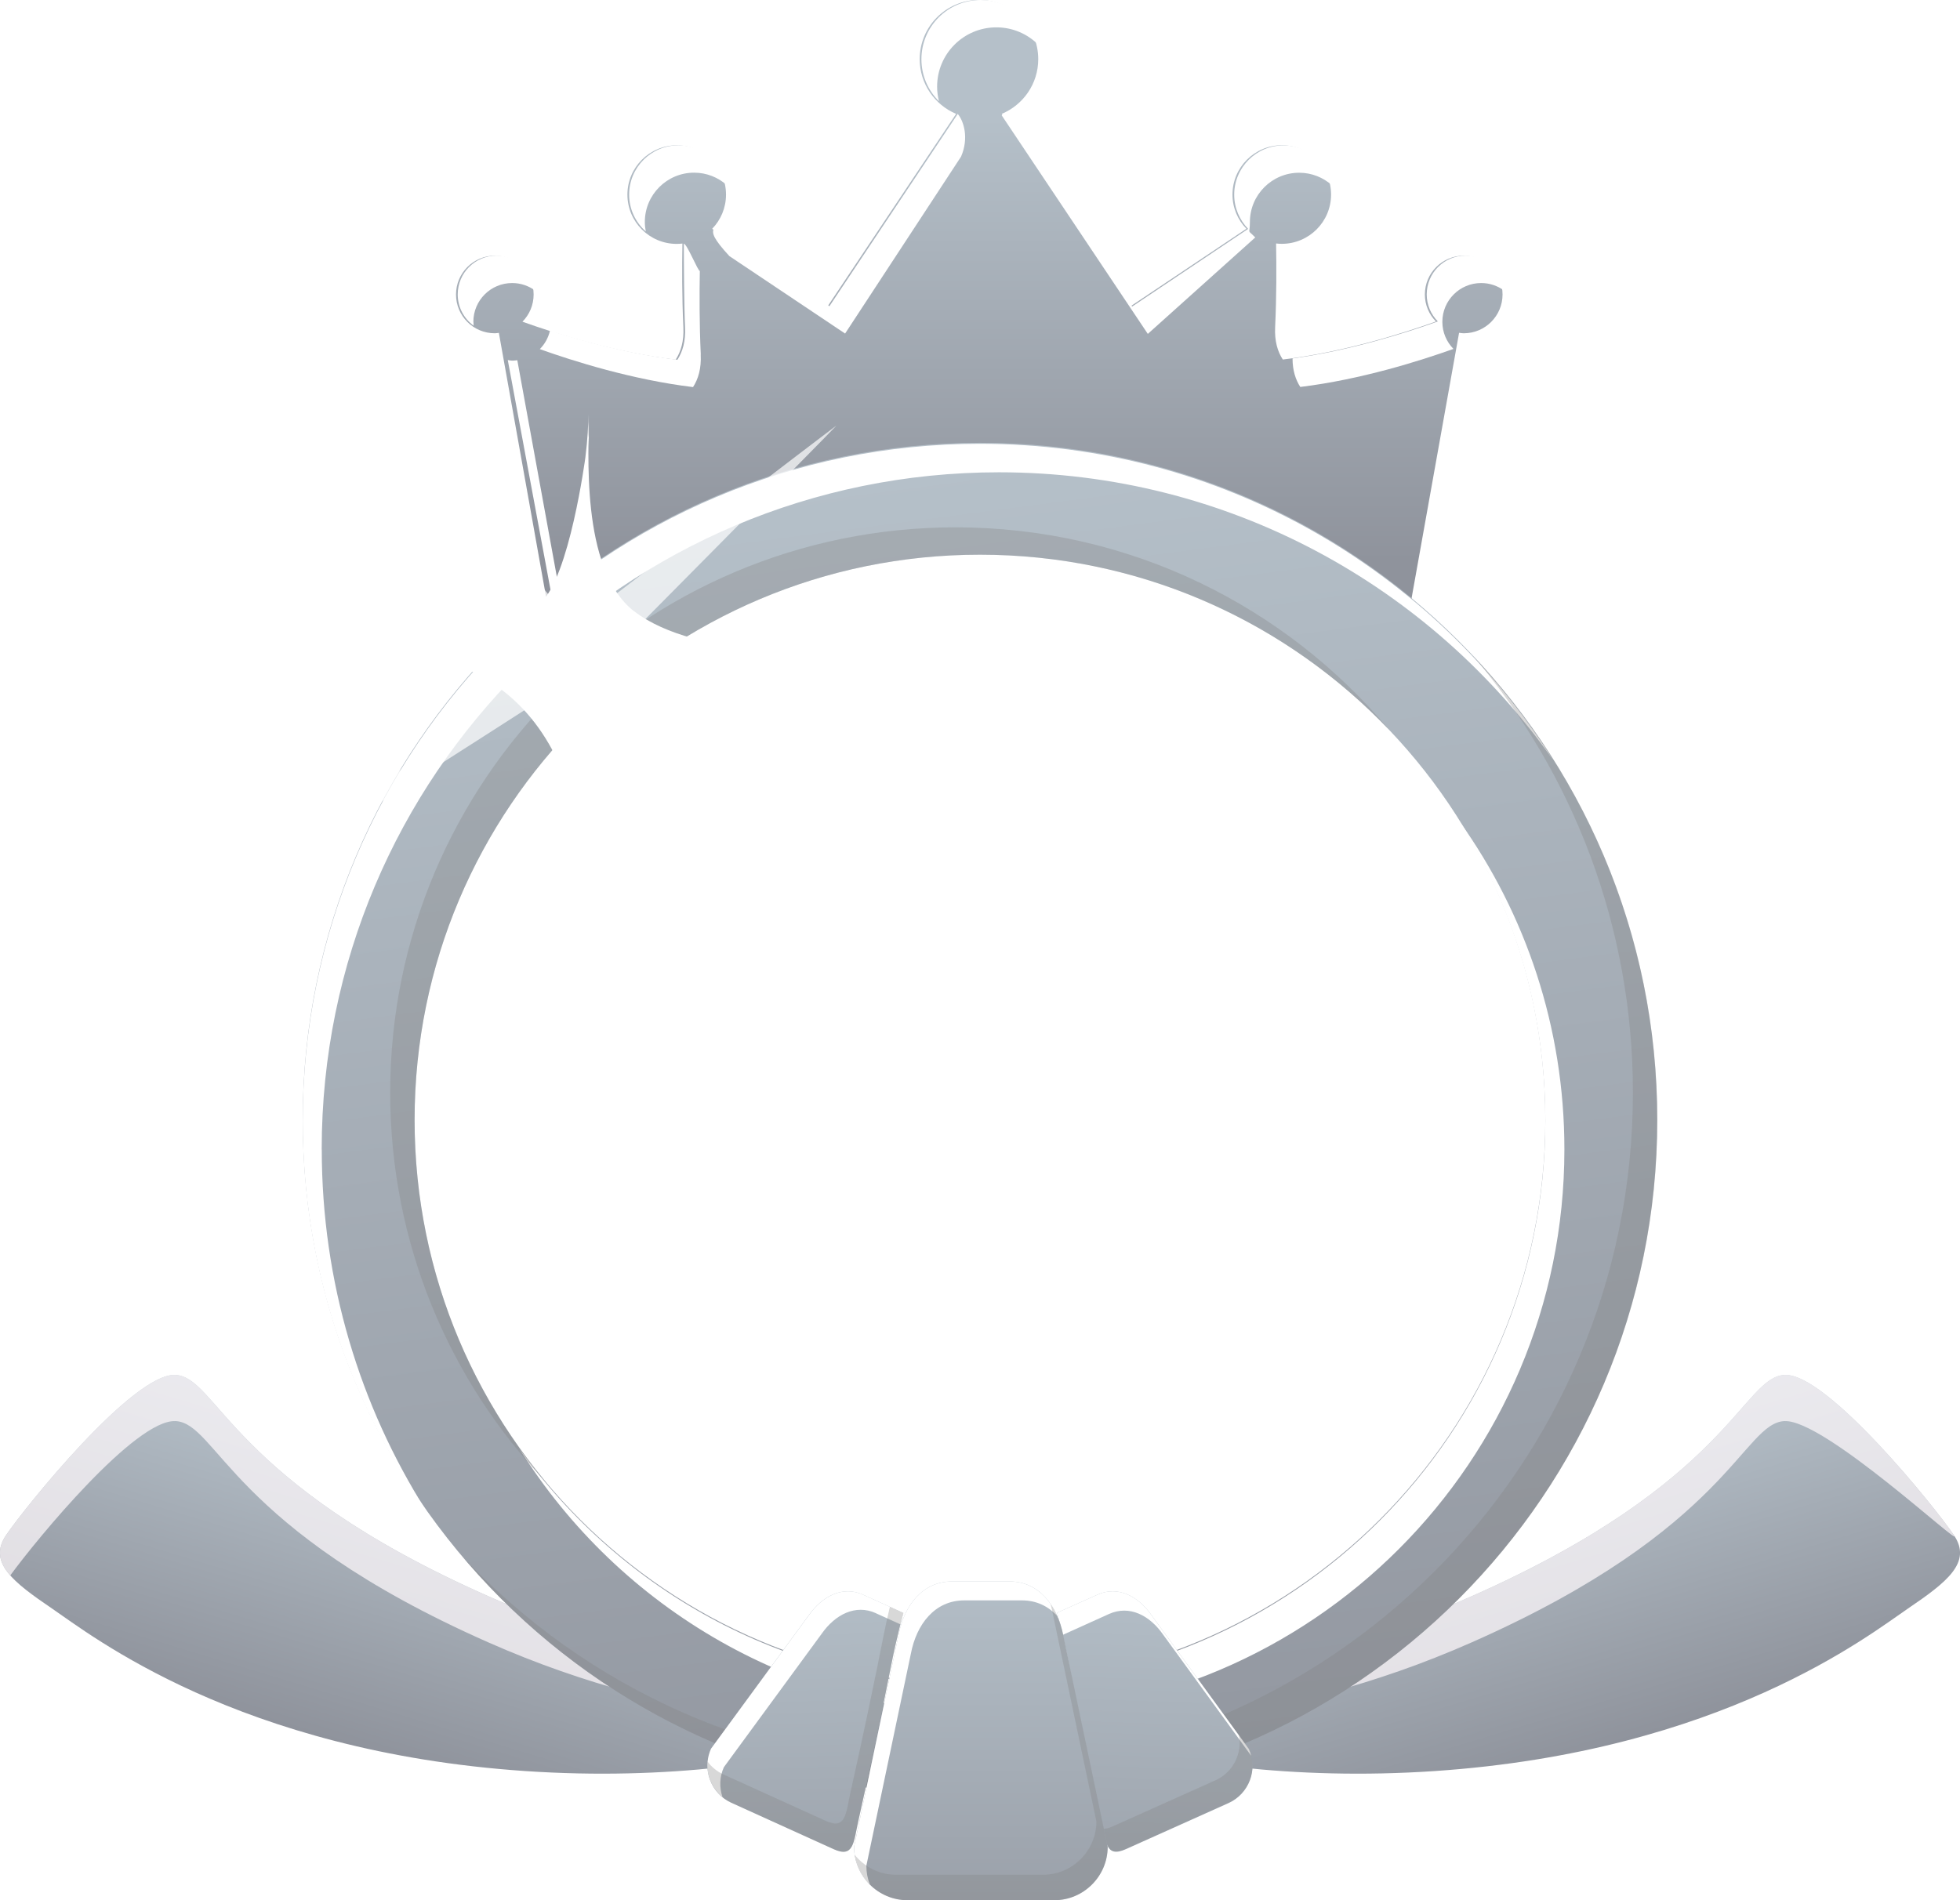 <?xml version="1.0" encoding="UTF-8"?>
<svg xmlns="http://www.w3.org/2000/svg" xmlns:xlink="http://www.w3.org/1999/xlink" viewBox="0 0 285.87 277.21">
  <defs>
    <style>
      .cls-1 {
        fill: url(#linear-gradient);
      }

      .cls-1, .cls-2, .cls-3, .cls-4, .cls-5, .cls-6, .cls-7, .cls-8, .cls-9, .cls-10, .cls-11, .cls-12, .cls-13, .cls-14, .cls-15, .cls-16 {
        stroke-width: 0px;
      }

      .cls-2 {
        fill: url(#linear-gradient-6);
      }

      .cls-17 {
        filter: url(#luminosity-noclip-5);
      }

      .cls-18 {
        mask: url(#mask-2);
      }

      .cls-19 {
        isolation: isolate;
      }

      .cls-3 {
        fill: url(#radial-gradient);
      }

      .cls-3, .cls-5, .cls-20, .cls-7, .cls-21, .cls-15 {
        mix-blend-mode: multiply;
      }

      .cls-22 {
        mask: url(#mask-3);
      }

      .cls-4, .cls-6, .cls-23 {
        mix-blend-mode: overlay;
      }

      .cls-4, .cls-8, .cls-12 {
        fill: #fff;
      }

      .cls-5 {
        fill: url(#linear-gradient-5);
      }

      .cls-6 {
        fill: #fffafc;
        opacity: .72;
      }

      .cls-24 {
        mask: url(#mask-5);
      }

      .cls-20, .cls-7 {
        opacity: .31;
      }

      .cls-7, .cls-14 {
        fill: #828282;
      }

      .cls-9 {
        fill: url(#linear-gradient-2);
      }

      .cls-10 {
        fill: url(#linear-gradient-7);
      }

      .cls-21 {
        opacity: .51;
      }

      .cls-25 {
        mask: url(#mask-4);
      }

      .cls-11 {
        fill: url(#linear-gradient-9);
      }

      .cls-12 {
        opacity: .7;
      }

      .cls-13 {
        fill: url(#linear-gradient-8);
      }

      .cls-26 {
        filter: url(#luminosity-noclip);
      }

      .cls-27 {
        mask: url(#mask-1);
      }

      .cls-28 {
        mask: url(#mask);
      }

      .cls-15 {
        fill: url(#linear-gradient-3);
      }

      .cls-16 {
        fill: url(#linear-gradient-4);
      }

      .cls-29 {
        filter: url(#luminosity-noclip-3);
      }
    </style>
    <linearGradient id="linear-gradient" x1="142.81" y1="17.26" x2="142.81" y2="81.76" gradientUnits="userSpaceOnUse">
      <stop offset="0" stop-color="#b5c0c9"></stop>
      <stop offset="1" stop-color="#8f939c"></stop>
    </linearGradient>
    <linearGradient id="linear-gradient-2" x1="1010.03" y1="-381.17" x2="1054.63" y2="-381.17" gradientTransform="translate(138.15 1336.24) rotate(-73.17)" gradientUnits="userSpaceOnUse">
      <stop offset="0" stop-color="#8f939c"></stop>
      <stop offset="1" stop-color="#b5c0c9"></stop>
    </linearGradient>
    <filter id="luminosity-noclip" x=".26" y="228.43" width="144.76" height="30.3" color-interpolation-filters="sRGB">
      <feFlood flood-color="#fff" result="bg"></feFlood>
      <feBlend in="SourceGraphic" in2="bg"></feBlend>
    </filter>
    <filter id="luminosity-noclip-2" x=".26" y="-8540.59" width="144.76" height="32766" color-interpolation-filters="sRGB">
      <feFlood flood-color="#fff" result="bg"></feFlood>
      <feBlend in="SourceGraphic" in2="bg"></feBlend>
    </filter>
    <mask id="mask-1" x=".26" y="-8540.59" width="144.76" height="32766" maskUnits="userSpaceOnUse"></mask>
    <linearGradient id="linear-gradient-3" x1="51.39" y1="196.9" x2="89.1" y2="268.28" gradientUnits="userSpaceOnUse">
      <stop offset=".25" stop-color="#000"></stop>
      <stop offset="1" stop-color="#fff"></stop>
    </linearGradient>
    <mask id="mask" x=".26" y="228.43" width="144.76" height="30.3" maskUnits="userSpaceOnUse">
      <g class="cls-26">
        <g class="cls-27">
          <path class="cls-15" d="M139.74,244.07s-5.7,1-15.18.84c-11.67,3.73-31.31,8.07-56.49,6.37-39.3-2.65-60.65-17.8-67.81-22.85,1.08,2.02,3.74,3.95,7.08,6.21,5.65,3.84,27.15,20.88,69.05,23.71,41.9,2.83,68.47-11.06,68.47-11.06,0,0,1.59-3.9-5.12-3.22Z"></path>
        </g>
      </g>
    </mask>
    <linearGradient id="linear-gradient-4" x1="1104.57" y1="-68.62" x2="1149.17" y2="-68.62" gradientTransform="translate(474.23 1336.24) rotate(-106.83) scale(1 -1)" xlink:href="#linear-gradient-2"></linearGradient>
    <filter id="luminosity-noclip-3" x="140.59" y="201.86" width="145.28" height="56.87" color-interpolation-filters="sRGB">
      <feFlood flood-color="#fff" result="bg"></feFlood>
      <feBlend in="SourceGraphic" in2="bg"></feBlend>
    </filter>
    <filter id="luminosity-noclip-4" x="140.59" y="-8540.59" width="145.28" height="32766" color-interpolation-filters="sRGB">
      <feFlood flood-color="#fff" result="bg"></feFlood>
      <feBlend in="SourceGraphic" in2="bg"></feBlend>
    </filter>
    <mask id="mask-3" x="140.59" y="-8540.59" width="145.28" height="32766" maskUnits="userSpaceOnUse"></mask>
    <linearGradient id="linear-gradient-5" x1="183.57" y1="44.29" x2="213.2" y2="236.2" xlink:href="#linear-gradient-3"></linearGradient>
    <mask id="mask-2" x="140.59" y="201.86" width="145.28" height="56.87" maskUnits="userSpaceOnUse">
      <g class="cls-29">
        <g class="cls-22">
          <path class="cls-5" d="M284.98,223.96c-2.24-3.32-13.72-17.68-21.01-22.09,5.68,5.78,11.21,12.82,12.7,15.02,2.68,3.97-1.06,6.85-6.71,10.69-5.65,3.84-27.15,20.88-69.05,23.71-26.7,1.8-47.17-3.18-58.51-7.04-2.57.77-1.64,3.05-1.64,3.05,0,0,26.57,13.9,68.47,11.06,41.9-2.83,63.4-19.87,69.05-23.71,5.65-3.84,9.39-6.72,6.71-10.69Z"></path>
        </g>
      </g>
    </mask>
    <linearGradient id="linear-gradient-6" x1="130.57" y1="69.17" x2="158.32" y2="280.62" xlink:href="#linear-gradient"></linearGradient>
    <linearGradient id="linear-gradient-7" x1="164.99" y1="280.62" x2="164.99" y2="352.96" gradientTransform="translate(-56.76 -47.21) rotate(-1.79)" xlink:href="#linear-gradient"></linearGradient>
    <linearGradient id="linear-gradient-8" x1="112.96" y1="169.89" x2="112.96" y2="242.22" gradientTransform="translate(62.19 54.38) rotate(2.02)" xlink:href="#linear-gradient"></linearGradient>
    <linearGradient id="linear-gradient-9" x1="143.07" y1="227.04" x2="143.07" y2="299.38" xlink:href="#linear-gradient"></linearGradient>
    <filter id="luminosity-noclip-5" x="52.56" y="65.89" width="65.55" height="61.04" color-interpolation-filters="sRGB">
      <feFlood flood-color="#fff" result="bg"></feFlood>
      <feBlend in="SourceGraphic" in2="bg"></feBlend>
    </filter>
    <filter id="luminosity-noclip-6" x="52.56" y="-8540.59" width="65.55" height="32766" color-interpolation-filters="sRGB">
      <feFlood flood-color="#fff" result="bg"></feFlood>
      <feBlend in="SourceGraphic" in2="bg"></feBlend>
    </filter>
    <mask id="mask-5" x="52.56" y="-8540.59" width="65.55" height="32766" maskUnits="userSpaceOnUse"></mask>
    <radialGradient id="radial-gradient" cx="-10.33" cy="-190.74" fx="-10.33" fy="-190.74" r="67.68" gradientTransform="translate(90.17 185.66) scale(.47)" gradientUnits="userSpaceOnUse">
      <stop offset=".09" stop-color="#fff"></stop>
      <stop offset=".17" stop-color="#f6f6f6"></stop>
      <stop offset=".3" stop-color="#ddd"></stop>
      <stop offset=".45" stop-color="#b5b5b5"></stop>
      <stop offset=".64" stop-color="#7e7e7e"></stop>
      <stop offset=".85" stop-color="#393939"></stop>
      <stop offset="1" stop-color="#000"></stop>
    </radialGradient>
    <mask id="mask-4" x="52.56" y="65.89" width="65.55" height="61.04" maskUnits="userSpaceOnUse">
      <g class="cls-17">
        <g class="cls-24">
          <path class="cls-3" d="M85.34,65.89c-18.1,0-32.78,13.67-32.78,30.53s14.68,30.51,32.78,30.51,32.77-13.67,32.77-30.51-14.68-30.53-32.77-30.53Z"></path>
        </g>
      </g>
    </mask>
  </defs>
  <g class="cls-19">
    <g id="Layer_2" data-name="Layer 2">
      <g id="Layer_6" data-name="Layer 6">
        <g>
          <g>
            <g>
              <path class="cls-1" d="M213.48,37.3c-3.13,0-5.66,2.53-5.66,5.66,0,1.54.62,2.93,1.62,3.94-4.87,1.75-13.48,4.47-22.34,5.55-.76-1.16-1.22-2.7-1.12-4.73.21-4.47.2-8.94.14-12.2.28.03.55.05.83.05,3.97,0,7.19-3.22,7.19-7.19s-3.22-7.19-7.19-7.19-7.19,3.22-7.19,7.19c0,1.94.77,3.7,2.03,4.99l-16.92,11.33-18.76-28.09c3.12-1.31,5.32-4.38,5.32-7.98,0-4.78-3.87-8.64-8.65-8.64s-8.64,3.87-8.64,8.64c0,3.59,2.19,6.67,5.31,7.98l-18.72,28.05-16.86-11.28c1.25-1.29,2.02-3.05,2.02-4.99,0-3.97-3.22-7.19-7.19-7.19s-7.19,3.22-7.19,7.19,3.22,7.19,7.19,7.19c.28,0,.56-.02.83-.05-.06,3.25-.07,7.72.14,12.2.1,2.04-.36,3.57-1.12,4.74-8.85-1.07-17.47-3.79-22.35-5.54,1.01-1.02,1.63-2.42,1.63-3.97,0-3.13-2.53-5.66-5.66-5.66s-5.66,2.53-5.66,5.66,2.53,5.66,5.66,5.66c.2,0,.4-.04.59-.06l7.35,41.12v3.49s6.28-19.49,60.53-19.49c.73,0,64.81,19.49,64.81,19.49v-3.49l7.36-41.13c.23.03.45.07.68.07,3.13,0,5.66-2.54,5.66-5.66s-2.54-5.66-5.66-5.66Z"></path>
              <g class="cls-23">
                <path class="cls-8" d="M146.37,16.62c-.1.04-.17.17-.27.21l21.31,31.88,15.67-14.07c-1.25-1.29-.78-.31-.78-2.25,0-3.97,3.22-7.19,7.19-7.19,1.83,0,3.5.69,4.77,1.82-.64-3.31-3.56-5.81-7.06-5.81-3.97,0-7.19,3.22-7.19,7.19,0,1.94.78,3.7,2.03,4.99l-16.92,11.33-18.76-28.09Z"></path>
                <path class="cls-8" d="M136.68,12.64c0-4.78,3.87-8.65,8.64-8.65,2.37,0,4.52.95,6.08,2.5-.96-3.73-4.34-6.49-8.37-6.49-4.78,0-8.64,3.87-8.64,8.64,0,2.4.98,4.57,2.56,6.13-.17-.68-.27-1.4-.27-2.14Z"></path>
                <path class="cls-8" d="M188.52,52.3c0,1.74.45,3.1,1.13,4.15,8.86-1.08,17.47-3.81,22.34-5.55-1-1.02-1.62-2.41-1.62-3.95,0-3.13,2.54-5.66,5.66-5.66,1.25,0,2.41.41,3.35,1.1-.29-2.86-2.7-5.1-5.63-5.1-3.13,0-5.66,2.53-5.66,5.66,0,1.54.62,2.93,1.62,3.94-4.66,1.67-12.74,4.23-21.18,5.4Z"></path>
                <path class="cls-8" d="M102.21,51.72c-.21-4.47-.2-8.94-.14-12.19-.27.03-1.84-3.89-2.33-3.99,0,2.55.04,9.32.18,12.2.1,2.04-.36,3.57-1.12,4.74-6.89-.83-13.63-2.66-18.58-4.26-.24,1.04-.76,1.98-1.49,2.71,4.89,1.75,13.5,4.47,22.35,5.54.76-1.17,1.22-2.7,1.12-4.74Z"></path>
                <path class="cls-8" d="M106.41,37.38l16.85,11.28,16.91-25.81c1.17-2.69.41-5.17-.48-6.23l-18.72,28.05-16.86-11.28c-.32.61-.02,1.49,2.29,3.99Z"></path>
                <path class="cls-8" d="M82.85,93.09l-7.4-40.54c-.2.02-.47.06-.67.06-.34,0-.4-.04-.72-.09l6.91,37.16v3.49s.16-.03,1.88-.07Z"></path>
                <path class="cls-8" d="M69.04,46.95c0-3.13,2.53-5.66,5.66-5.66,1.25,0,2.41.41,3.35,1.1-.28-2.86-2.7-5.1-5.63-5.1-3.13,0-5.66,2.53-5.66,5.66,0,1.88.91,3.53,2.32,4.56-.02-.19-.03-.38-.03-.57Z"></path>
                <path class="cls-8" d="M94.19,33.76c-.09-.45-.14-.91-.14-1.38,0-3.97,3.22-7.19,7.19-7.19,1.83,0,3.5.69,4.77,1.82-.64-3.31-3.56-5.81-7.06-5.81-3.97,0-7.19,3.22-7.19,7.19,0,2.14.94,4.05,2.42,5.37Z"></path>
              </g>
            </g>
            <g>
              <g>
                <g>
                  <path class="cls-9" d="M140,244.07s-31.07,5.46-68.77-11.2c-37.7-16.66-39.48-31.98-45.65-32.29-6.17-.31-22.02,19.42-24.7,23.39-2.68,3.97,1.06,6.85,6.71,10.69,5.65,3.84,27.15,20.88,69.05,23.71,41.9,2.83,68.47-11.07,68.47-11.07,0,0,1.59-3.9-5.12-3.22Z"></path>
                  <path class="cls-6" d="M25.58,207.31c6.16.31,7.95,15.63,45.65,32.29,28.71,12.69,53.58,12.55,63.8,11.76,6.54-2.22,10.09-4.07,10.09-4.07,0,0,1.59-3.9-5.12-3.22,0,0-31.07,5.46-68.77-11.2-37.7-16.66-39.48-31.98-45.65-32.29-6.17-.31-22.02,19.42-24.7,23.39-1.46,2.17-1.01,4.01.62,5.86,3.93-5.39,18.28-22.8,24.08-22.51Z"></path>
                  <g class="cls-21">
                    <g class="cls-28">
                      <path class="cls-14" d="M139.74,244.07s-5.7,1-15.18.84c-11.67,3.73-31.31,8.07-56.49,6.37-39.3-2.65-60.65-17.8-67.81-22.85,1.08,2.02,3.74,3.95,7.08,6.21,5.65,3.84,27.15,20.88,69.05,23.71,41.9,2.83,68.47-11.06,68.47-11.06,0,0,1.59-3.9-5.12-3.22Z"></path>
                    </g>
                  </g>
                </g>
                <g>
                  <path class="cls-16" d="M145.87,244.07s31.07,5.46,68.77-11.2c37.7-16.66,39.48-31.98,45.65-32.29,6.17-.31,22.02,19.42,24.7,23.39,2.68,3.97-1.06,6.85-6.71,10.69-5.65,3.84-27.15,20.88-69.05,23.71-41.9,2.83-68.47-11.07-68.47-11.07,0,0-1.59-3.9,5.12-3.22Z"></path>
                  <g class="cls-18">
                    <path class="cls-14" d="M284.98,223.96c-2.24-3.32-13.72-17.68-21.01-22.09,5.68,5.78,11.21,12.82,12.7,15.02,2.68,3.97-1.06,6.85-6.71,10.69-5.65,3.84-27.15,20.88-69.05,23.71-26.7,1.8-47.17-3.18-58.51-7.04-2.57.77-1.64,3.05-1.64,3.05,0,0,26.57,13.9,68.47,11.06,41.9-2.83,63.4-19.87,69.05-23.71,5.65-3.84,9.39-6.72,6.71-10.69Z"></path>
                  </g>
                  <path class="cls-6" d="M260.29,207.31c-6.16.31-7.95,15.63-45.65,32.29-28.71,12.69-53.58,12.55-63.8,11.76-6.54-2.22-10.09-4.07-10.09-4.07,0,0-1.59-3.9,5.12-3.22,0,0,31.07,5.46,68.77-11.2,37.7-16.66,39.48-31.98,45.65-32.29,6.17-.31,22.02,19.42,24.7,23.39,1.46,2.17-18.9-16.94-24.7-16.65Z"></path>
                </g>
              </g>
              <g>
                <path class="cls-2" d="M142.93,64.6c-54.56,0-98.78,44.23-98.78,98.78s44.23,98.78,98.78,98.78,98.78-44.23,98.78-98.78-44.23-98.78-98.78-98.78ZM142.93,245.84c-45.54,0-82.46-36.92-82.46-82.46s36.92-82.46,82.46-82.46,82.46,36.92,82.46,82.46-36.92,82.46-82.46,82.46Z"></path>
                <g class="cls-23">
                  <path class="cls-8" d="M145.71,250.14c45.54,0,82.46-36.92,82.46-82.46,0-17.82-5.65-34.32-15.27-47.81,7.91,12.66,12.49,27.62,12.49,43.65,0,45.54-36.92,82.46-82.46,82.46-27.72,0-52.24-13.68-67.19-34.65,14.57,23.31,40.46,38.81,69.97,38.81Z"></path>
                  <path class="cls-8" d="M46.92,167.68c0-54.56,44.23-98.78,98.78-98.78,33.41,0,62.94,16.59,80.82,41.97-17.5-27.72-48.39-46.13-83.59-46.13-54.56,0-98.78,44.23-98.78,98.78,0,21.15,6.65,40.74,17.97,56.81-9.62-15.24-15.19-33.29-15.19-52.65Z"></path>
                </g>
                <g class="cls-20">
                  <path class="cls-14" d="M139.37,76.93c-45.54,0-82.46,36.92-82.46,82.46,0,22.06,8.66,42.09,22.76,56.88-11.98-14.32-19.2-32.76-19.2-52.89,0-45.54,36.92-82.46,82.46-82.46,23.49,0,44.68,9.82,59.7,25.58-15.13-18.07-37.85-29.57-63.26-29.57Z"></path>
                  <path class="cls-14" d="M214.85,95.67c14.54,17.2,23.31,39.44,23.31,63.72,0,54.56-44.23,98.78-98.78,98.78-28.35,0-53.9-11.94-71.91-31.07,18.12,21.44,45.21,35.06,75.48,35.06,54.56,0,98.78-44.23,98.78-98.78,0-26.21-10.21-50.03-26.87-67.72Z"></path>
                </g>
              </g>
              <g>
                <g>
                  <path class="cls-10" d="M131.76,235.31l-5.88-2.67c-2.98-1.35-5.94.21-7.89,2.96l-14.29,19.5c-1.35,2.98-.02,6.53,2.96,7.89l14.92,6.77c2.98,1.35,2.91-1.04,3.63-4.23,1.64-7.28,3.72-17.2,4.84-22.94.63-3.22,1.67-7.22,1.7-7.28Z"></path>
                  <path class="cls-4" d="M127.76,235.35l3.58,1.62c.24-.98.42-1.63.43-1.66l-5.88-2.67c-2.98-1.35-5.94.21-7.89,2.96l-14.29,19.5c-1.14,2.51-.37,5.4,1.67,7.07-.47-1.39-.45-2.94.2-4.37l14.29-19.5c1.94-2.75,4.9-4.32,7.89-2.96Z"></path>
                  <path class="cls-7" d="M129.79,234.42c-.3,1.26-.63,2.71-.89,4.04-1.12,5.74-3.2,15.66-4.84,22.94-.72,3.2-.65,5.59-3.63,4.23l-14.92-6.77c-.94-.43-1.72-1.08-2.3-1.86-.23,2.46,1.09,4.92,3.46,5.99l14.92,6.77c2.98,1.35,2.91-1.04,3.63-4.23,1.64-7.28,3.72-17.2,4.84-22.94.63-3.22,1.67-7.22,1.7-7.28l-1.97-.9Z"></path>
                </g>
                <g>
                  <g>
                    <path class="cls-13" d="M182.17,255.19l-14.22-19.56c-1.93-2.76-4.88-4.34-7.87-3l-5.89,2.64c.03.06,1.06,4.06,1.67,7.28,1.1,5.75,3.14,15.67,4.75,22.96.71,3.2.62,5.59,3.61,4.25l14.95-6.71c2.99-1.34,4.34-4.88,3-7.87Z"></path>
                    <path class="cls-4" d="M182.17,255.19l-14.22-19.56c-1.93-2.76-4.88-4.34-7.87-3l-5.89,2.64c.03.06.83,3.3.8,3.24l6.77-3.06c2.99-1.34,5.94.23,7.87,3l12.85,17.68c-.08-.32-.19-.64-.33-.95Z"></path>
                  </g>
                  <path class="cls-7" d="M182.17,255.13l-1.48-2.03c.53,2.66-.82,5.45-3.4,6.61l-14.95,6.71c-.61.27-1.08.38-1.47.37.48,2.48.79,4.07,3.35,2.92l14.95-6.71c2.99-1.34,4.34-4.88,3-7.87Z"></path>
                </g>
                <g>
                  <path class="cls-11" d="M147.28,230.71h-8.43c-4.28,0-6.96,3.46-7.79,7.79l-6.49,30.92c0,4.28,3.5,7.79,7.79,7.79h21.41c4.28,0,7.79-3.5,7.79-7.79l-6.49-30.92c-.84-4.2-3.5-7.79-7.79-7.79Z"></path>
                  <path class="cls-4" d="M147.28,230.71h-8.43c-4.28,0-6.96,3.46-7.79,7.79l-6.49,30.92c0,2.15.88,4.1,2.3,5.51-.33-.86-.51-1.78-.51-2.75l6.49-30.92c.82-4.32,3.5-7.79,7.79-7.79h8.43c2.11,0,3.83.87,5.13,2.26-1.28-2.89-3.62-5.02-6.91-5.02Z"></path>
                  <path class="cls-7" d="M155.06,238.5c-.33-1.65-.94-3.2-1.82-4.48.07.25.12.51.18.77l6.49,30.92c0,4.28-3.5,7.79-7.79,7.79h-21.41c-2.43,0-4.61-1.13-6.04-2.89.58,3.72,3.81,6.6,7.68,6.6h21.41c4.28,0,7.79-3.5,7.79-7.79l-6.49-30.92Z"></path>
                </g>
              </g>
            </g>
          </g>
          <g>
            <g class="cls-25">
              <path class="cls-4" d="M85.34,65.89c-18.1,0-32.78,13.67-32.78,30.53s14.68,30.51,32.78,30.51,32.77-13.67,32.77-30.51-14.68-30.53-32.77-30.53Z"></path>
            </g>
            <path class="cls-12" d="M44.07,124.21c11.26-6.93,44.73-28.52,44.73-28.52,0,0,32.34-32.63,33.16-33.57.23-.27-37.39,28.58-37.39,28.58l-40.51,33.5Z"></path>
            <path class="cls-12" d="M116.83,134.8c-9.38-9.32-37.03-37.99-37.03-37.99,0,0-24.02-39.16-24.61-40.27-.16-.32,29.87,36.38,29.87,36.38l31.77,41.88Z"></path>
            <path class="cls-8" d="M92.47,89.17c-7.97-6.24-6.52-23.76-6.59-28.72v4.75c0-.76-.06-1.58-.06-1.76v-3c-.01,1.42-.11,3.67-.44,6.28,0,0-2.34,17.59-6.55,21.22-9.49,8.33-33.39,6.72-24.22,6.94,30.94.66,30.94,30.87,31.22,40.77v-4.99c.02.36.06.66.06.83v4.15c.66-23.45.58-38.29,27.57-40.27,8.94-.69-11.67,1.04-20.99-6.22Z"></path>
          </g>
        </g>
      </g>
    </g>
  </g>
</svg>
